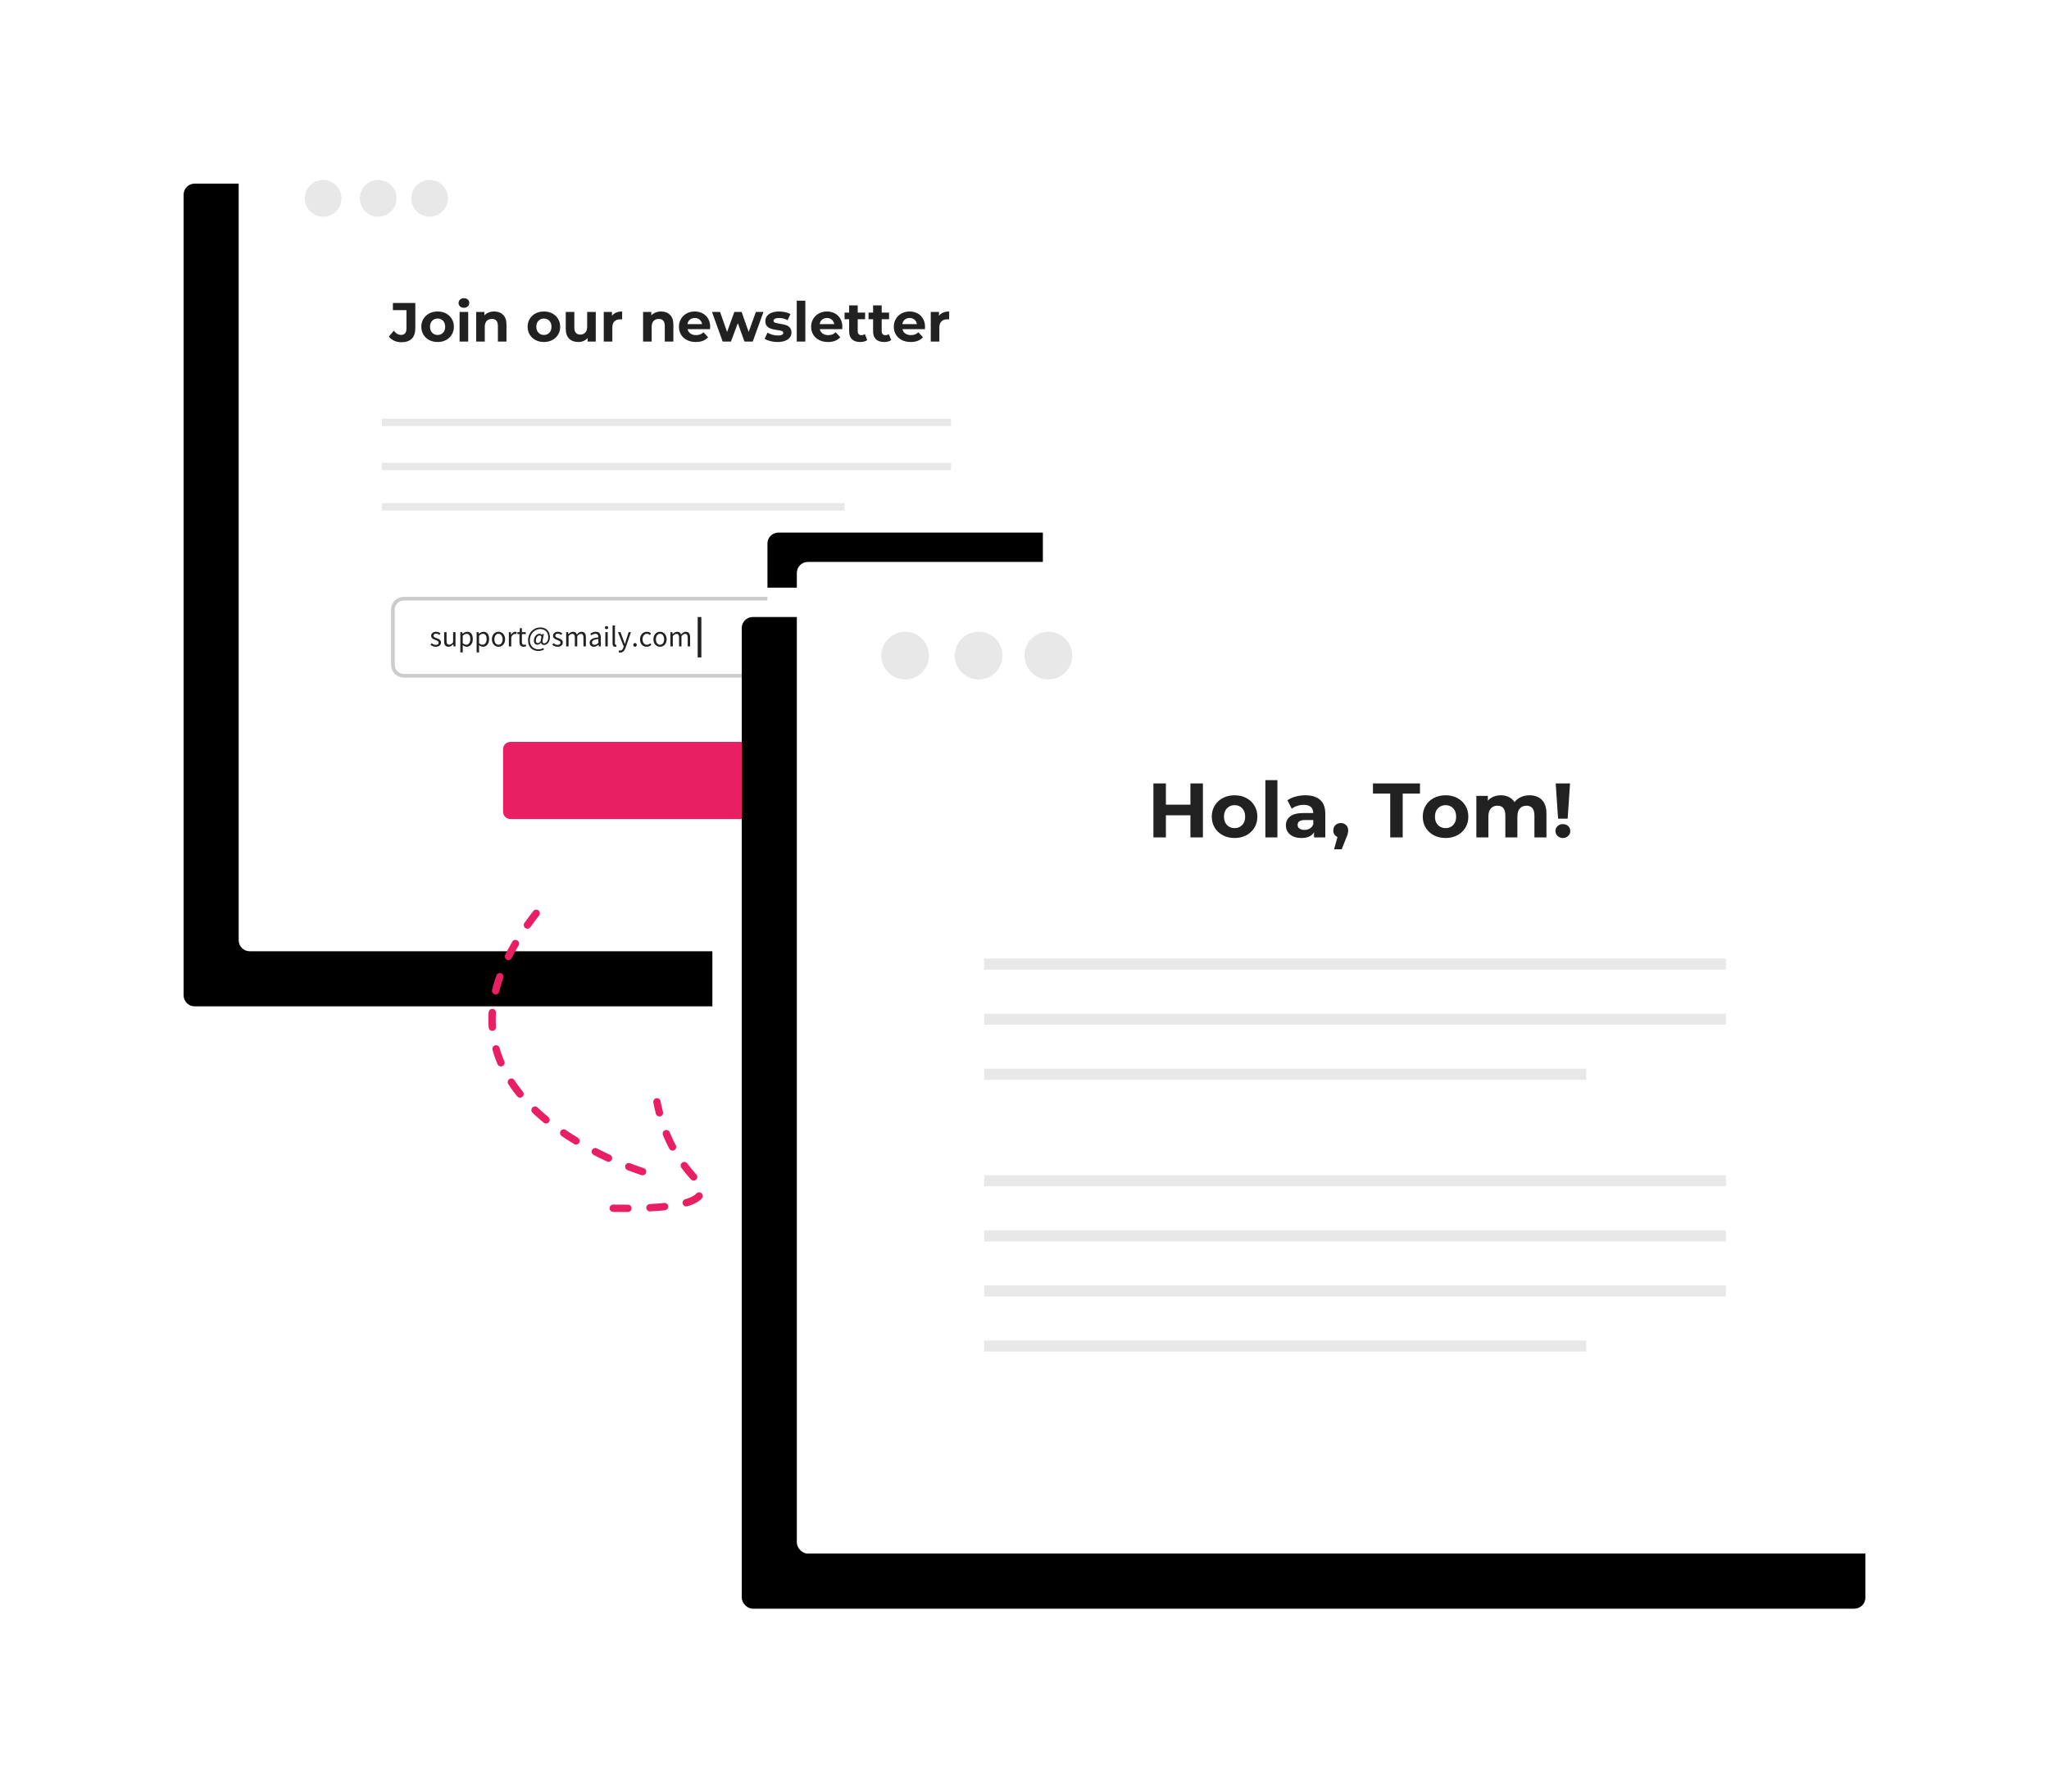 <?xml version="1.0" encoding="UTF-8"?> <svg xmlns="http://www.w3.org/2000/svg" xmlns:xlink="http://www.w3.org/1999/xlink" width="558px" height="488px" viewBox="0 0 558 488" version="1.1"><title>Group 2 Copy</title><defs><path d="M231,0 C232.657,-3.04359188e-16 234,1.343 234,3 L234,110 L147,110 C145.402,110 144.096,111.249 144.005,112.824 L144,113 L144,224 L3,224 C1.343,224 2.02906125e-16,222.657 0,221 L0,3 C-2.02906125e-16,1.343 1.343,3.04359188e-16 3,0 L231,0 Z" id="path-1"></path><filter x="-41.7%" y="-30.1%" width="170.5%" height="173.7%" id="filter-2"><feOffset dx="-15" dy="15" in="SourceAlpha" result="shadowOffsetOuter1"></feOffset><feGaussianBlur stdDeviation="25" in="shadowOffsetOuter1" result="shadowBlurOuter1"></feGaussianBlur><feColorMatrix values="0 0 0 0 0.91 0 0 0 0 0.122 0 0 0 0 0.388 0 0 0 0.05 0" type="matrix" in="shadowBlurOuter1"></feColorMatrix></filter><rect id="path-3" x="152" y="118" width="306" height="270" rx="3"></rect><filter x="-31.9%" y="-25.0%" width="153.9%" height="161.1%" id="filter-4"><feOffset dx="-15" dy="15" in="SourceAlpha" result="shadowOffsetOuter1"></feOffset><feGaussianBlur stdDeviation="25" in="shadowOffsetOuter1" result="shadowBlurOuter1"></feGaussianBlur><feColorMatrix values="0 0 0 0 0.91 0 0 0 0 0.122 0 0 0 0 0.388 0 0 0 0.05 0" type="matrix" in="shadowBlurOuter1"></feColorMatrix></filter></defs><g id="Web" stroke="none" stroke-width="1" fill="none" fill-rule="evenodd"><g id="Group-2-Copy" transform="translate(65, 35)"><g id="Group-2"><g><g id="Combined-Shape"><use fill="black" fill-opacity="1" filter="url(#filter-2)" xlink:href="#path-1"></use><use fill="#FFFFFF" fill-rule="evenodd" xlink:href="#path-1"></use></g><rect id="Rectangle-Copy-23" fill="#E8E8E8" x="39" y="79" width="155" height="2"></rect><rect id="Rectangle-Copy-26" fill="#E8E8E8" x="39" y="91" width="155" height="2"></rect><rect id="Rectangle-Copy-26" fill="#E8E8E8" x="39" y="102" width="126" height="2"></rect><path d="M144,148.999 L45.003,149 C43.345,149 42,147.676 42,146.043 L42,130.957 C42,129.324 43.345,128 45.003,128 L144,128" id="Path" stroke="#CCCCCC"></path><rect id="Rectangle" fill="#212121" x="125" y="133" width="1" height="11"></rect><path d="M53.672,141.096 C53.901,141.096 54.105,141.065 54.284,141.004 C54.463,140.943 54.612,140.859 54.732,140.752 C54.852,140.645 54.943,140.523 55.004,140.384 C55.065,140.245 55.096,140.096 55.096,139.936 C55.096,139.755 55.06,139.6 54.988,139.472 C54.916,139.344 54.824,139.236 54.712,139.148 C54.6,139.06 54.473,138.987 54.332,138.928 C54.191,138.869 54.051,138.813 53.912,138.76 C53.8,138.717 53.692,138.676 53.588,138.636 C53.484,138.596 53.392,138.551 53.312,138.5 C53.232,138.449 53.168,138.391 53.12,138.324 C53.072,138.257 53.048,138.179 53.048,138.088 C53.048,137.939 53.105,137.808 53.22,137.696 C53.335,137.584 53.515,137.528 53.76,137.528 C53.931,137.528 54.088,137.56 54.232,137.624 C54.376,137.688 54.515,137.771 54.648,137.872 L54.648,137.872 L54.96,137.456 C54.811,137.333 54.633,137.229 54.428,137.144 C54.223,137.059 53.997,137.016 53.752,137.016 C53.544,137.016 53.357,137.044 53.192,137.1 C53.027,137.156 52.887,137.233 52.772,137.332 C52.657,137.431 52.569,137.548 52.508,137.684 C52.447,137.82 52.416,137.965 52.416,138.12 C52.416,138.285 52.451,138.427 52.52,138.544 C52.589,138.661 52.679,138.764 52.788,138.852 C52.897,138.94 53.021,139.015 53.16,139.076 C53.299,139.137 53.437,139.192 53.576,139.24 C53.683,139.283 53.789,139.325 53.896,139.368 C54.003,139.411 54.097,139.46 54.18,139.516 C54.263,139.572 54.331,139.637 54.384,139.712 C54.437,139.787 54.464,139.875 54.464,139.976 C54.464,140.147 54.4,140.291 54.272,140.408 C54.144,140.525 53.952,140.584 53.696,140.584 C53.461,140.584 53.255,140.541 53.076,140.456 C52.897,140.371 52.723,140.259 52.552,140.12 L52.552,140.12 L52.224,140.56 C52.411,140.715 52.629,140.843 52.88,140.944 C53.131,141.045 53.395,141.096 53.672,141.096 Z M57.144,141.096 C57.416,141.096 57.652,141.032 57.852,140.904 C58.052,140.776 58.243,140.605 58.424,140.392 L58.424,140.392 L58.448,140.392 L58.504,141 L59.048,141 L59.048,137.112 L58.392,137.112 L58.392,139.872 C58.205,140.101 58.035,140.268 57.88,140.372 C57.725,140.476 57.547,140.528 57.344,140.528 C57.088,140.528 56.903,140.447 56.788,140.284 C56.673,140.121 56.616,139.856 56.616,139.488 L56.616,139.488 L56.616,137.112 L55.952,137.112 L55.952,139.576 C55.952,140.077 56.047,140.456 56.236,140.712 C56.425,140.968 56.728,141.096 57.144,141.096 Z M61.016,142.64 L61.016,141.328 L61,140.648 C61.181,140.787 61.361,140.896 61.54,140.976 C61.719,141.056 61.899,141.096 62.08,141.096 C62.304,141.096 62.517,141.049 62.72,140.956 C62.923,140.863 63.101,140.725 63.256,140.544 C63.411,140.363 63.533,140.143 63.624,139.884 C63.715,139.625 63.76,139.331 63.76,139 C63.76,138.696 63.727,138.423 63.66,138.18 C63.593,137.937 63.496,137.729 63.368,137.556 C63.24,137.383 63.08,137.249 62.888,137.156 C62.696,137.063 62.475,137.016 62.224,137.016 C61.995,137.016 61.775,137.069 61.564,137.176 C61.353,137.283 61.16,137.411 60.984,137.56 L60.984,137.56 L60.96,137.56 L60.904,137.112 L60.36,137.112 L60.36,142.64 L61.016,142.64 Z M61.968,140.544 C61.84,140.544 61.693,140.513 61.528,140.452 C61.363,140.391 61.192,140.285 61.016,140.136 L61.016,140.136 L61.016,138.096 C61.208,137.925 61.388,137.795 61.556,137.704 C61.724,137.613 61.891,137.568 62.056,137.568 C62.237,137.568 62.393,137.603 62.524,137.672 C62.655,137.741 62.761,137.839 62.844,137.964 C62.927,138.089 62.987,138.24 63.024,138.416 C63.061,138.592 63.08,138.787 63.08,139 C63.08,139.24 63.052,139.456 62.996,139.648 C62.94,139.84 62.863,140.001 62.764,140.132 C62.665,140.263 62.548,140.364 62.412,140.436 C62.276,140.508 62.128,140.544 61.968,140.544 Z M65.456,142.64 L65.456,141.328 L65.44,140.648 C65.621,140.787 65.801,140.896 65.98,140.976 C66.159,141.056 66.339,141.096 66.52,141.096 C66.744,141.096 66.957,141.049 67.16,140.956 C67.363,140.863 67.541,140.725 67.696,140.544 C67.851,140.363 67.973,140.143 68.064,139.884 C68.155,139.625 68.2,139.331 68.2,139 C68.2,138.696 68.167,138.423 68.1,138.18 C68.033,137.937 67.936,137.729 67.808,137.556 C67.68,137.383 67.52,137.249 67.328,137.156 C67.136,137.063 66.915,137.016 66.664,137.016 C66.435,137.016 66.215,137.069 66.004,137.176 C65.793,137.283 65.6,137.411 65.424,137.56 L65.424,137.56 L65.4,137.56 L65.344,137.112 L64.8,137.112 L64.8,142.64 L65.456,142.64 Z M66.408,140.544 C66.28,140.544 66.133,140.513 65.968,140.452 C65.803,140.391 65.632,140.285 65.456,140.136 L65.456,140.136 L65.456,138.096 C65.648,137.925 65.828,137.795 65.996,137.704 C66.164,137.613 66.331,137.568 66.496,137.568 C66.677,137.568 66.833,137.603 66.964,137.672 C67.095,137.741 67.201,137.839 67.284,137.964 C67.367,138.089 67.427,138.24 67.464,138.416 C67.501,138.592 67.52,138.787 67.52,139 C67.52,139.24 67.492,139.456 67.436,139.648 C67.38,139.84 67.303,140.001 67.204,140.132 C67.105,140.263 66.988,140.364 66.852,140.436 C66.716,140.508 66.568,140.544 66.408,140.544 Z M70.752,141.096 C70.992,141.096 71.22,141.051 71.436,140.96 C71.652,140.869 71.843,140.737 72.008,140.564 C72.173,140.391 72.305,140.177 72.404,139.924 C72.503,139.671 72.552,139.384 72.552,139.064 C72.552,138.739 72.503,138.449 72.404,138.196 C72.305,137.943 72.173,137.728 72.008,137.552 C71.843,137.376 71.652,137.243 71.436,137.152 C71.22,137.061 70.992,137.016 70.752,137.016 C70.512,137.016 70.284,137.061 70.068,137.152 C69.852,137.243 69.661,137.376 69.496,137.552 C69.331,137.728 69.199,137.943 69.1,138.196 C69.001,138.449 68.952,138.739 68.952,139.064 C68.952,139.384 69.001,139.671 69.1,139.924 C69.199,140.177 69.331,140.391 69.496,140.564 C69.661,140.737 69.852,140.869 70.068,140.96 C70.284,141.051 70.512,141.096 70.752,141.096 Z M70.752,140.552 C70.587,140.552 70.435,140.516 70.296,140.444 C70.157,140.372 70.039,140.271 69.94,140.14 C69.841,140.009 69.765,139.853 69.712,139.672 C69.659,139.491 69.632,139.288 69.632,139.064 C69.632,138.84 69.659,138.636 69.712,138.452 C69.765,138.268 69.841,138.109 69.94,137.976 C70.039,137.843 70.157,137.74 70.296,137.668 C70.435,137.596 70.587,137.56 70.752,137.56 C70.917,137.56 71.069,137.596 71.208,137.668 C71.347,137.74 71.465,137.843 71.564,137.976 C71.663,138.109 71.739,138.268 71.792,138.452 C71.845,138.636 71.872,138.84 71.872,139.064 C71.872,139.288 71.845,139.491 71.792,139.672 C71.739,139.853 71.663,140.009 71.564,140.14 C71.465,140.271 71.347,140.372 71.208,140.444 C71.069,140.516 70.917,140.552 70.752,140.552 Z M74.232,141 L74.232,138.504 C74.365,138.173 74.521,137.941 74.7,137.808 C74.879,137.675 75.051,137.608 75.216,137.608 C75.296,137.608 75.363,137.613 75.416,137.624 C75.469,137.635 75.528,137.651 75.592,137.672 L75.592,137.672 L75.72,137.096 C75.597,137.043 75.459,137.016 75.304,137.016 C75.08,137.016 74.873,137.088 74.684,137.232 C74.495,137.376 74.333,137.571 74.2,137.816 L74.2,137.816 L74.176,137.816 L74.12,137.112 L73.576,137.112 L73.576,141 L74.232,141 Z M77.576,141.096 C77.699,141.096 77.823,141.081 77.948,141.052 C78.073,141.023 78.189,140.989 78.296,140.952 L78.296,140.952 L78.168,140.456 C78.104,140.483 78.032,140.507 77.952,140.528 C77.872,140.549 77.797,140.56 77.728,140.56 C77.504,140.56 77.348,140.495 77.26,140.364 C77.172,140.233 77.128,140.048 77.128,139.808 L77.128,139.808 L77.128,137.648 L78.176,137.648 L78.176,137.112 L77.128,137.112 L77.128,136.024 L76.576,136.024 L76.496,137.112 L75.888,137.152 L75.888,137.648 L76.464,137.648 L76.464,139.8 C76.464,139.992 76.483,140.168 76.52,140.328 C76.557,140.488 76.62,140.624 76.708,140.736 C76.796,140.848 76.911,140.936 77.052,141 C77.193,141.064 77.368,141.096 77.576,141.096 Z M81.624,142.24 C82.184,142.24 82.691,142.104 83.144,141.832 L83.144,141.832 L82.968,141.44 C82.787,141.547 82.587,141.633 82.368,141.7 C82.149,141.767 81.917,141.8 81.672,141.8 C81.331,141.8 81.015,141.745 80.724,141.636 C80.433,141.527 80.181,141.368 79.968,141.16 C79.755,140.952 79.588,140.696 79.468,140.392 C79.348,140.088 79.288,139.741 79.288,139.352 C79.288,138.883 79.367,138.459 79.524,138.08 C79.681,137.701 79.891,137.379 80.152,137.112 C80.413,136.845 80.712,136.639 81.048,136.492 C81.384,136.345 81.731,136.272 82.088,136.272 C82.451,136.272 82.771,136.328 83.048,136.44 C83.325,136.552 83.557,136.707 83.744,136.904 C83.931,137.101 84.071,137.337 84.164,137.612 C84.257,137.887 84.304,138.184 84.304,138.504 C84.304,138.765 84.272,138.999 84.208,139.204 C84.144,139.409 84.06,139.583 83.956,139.724 C83.852,139.865 83.737,139.973 83.612,140.048 C83.487,140.123 83.36,140.16 83.232,140.16 C82.784,140.16 82.64,139.848 82.8,139.224 L82.8,139.224 L83.112,137.624 L82.672,137.624 L82.584,137.944 L82.568,137.944 C82.493,137.811 82.403,137.713 82.296,137.652 C82.189,137.591 82.067,137.56 81.928,137.56 C81.693,137.56 81.481,137.616 81.292,137.728 C81.103,137.84 80.941,137.985 80.808,138.164 C80.675,138.343 80.572,138.543 80.5,138.764 C80.428,138.985 80.392,139.203 80.392,139.416 C80.392,139.784 80.484,140.064 80.668,140.256 C80.852,140.448 81.08,140.544 81.352,140.544 C81.528,140.544 81.701,140.492 81.872,140.388 C82.043,140.284 82.195,140.155 82.328,140 L82.328,140 L82.344,140 C82.371,140.203 82.46,140.355 82.612,140.456 C82.764,140.557 82.949,140.608 83.168,140.608 C83.349,140.608 83.535,140.563 83.724,140.472 C83.913,140.381 84.085,140.247 84.24,140.068 C84.395,139.889 84.521,139.668 84.62,139.404 C84.719,139.14 84.768,138.832 84.768,138.48 C84.768,138.085 84.707,137.725 84.584,137.4 C84.461,137.075 84.287,136.796 84.06,136.564 C83.833,136.332 83.559,136.152 83.236,136.024 C82.913,135.896 82.549,135.832 82.144,135.832 C81.696,135.832 81.271,135.916 80.868,136.084 C80.465,136.252 80.111,136.491 79.804,136.8 C79.497,137.109 79.255,137.483 79.076,137.92 C78.897,138.357 78.808,138.843 78.808,139.376 C78.808,139.84 78.881,140.251 79.028,140.608 C79.175,140.965 79.375,141.265 79.628,141.508 C79.881,141.751 80.179,141.933 80.52,142.056 C80.861,142.179 81.229,142.24 81.624,142.24 Z M81.48,140.096 C81.32,140.096 81.187,140.04 81.08,139.928 C80.973,139.816 80.92,139.632 80.92,139.376 C80.92,139.227 80.943,139.072 80.988,138.912 C81.033,138.752 81.1,138.605 81.188,138.472 C81.276,138.339 81.383,138.229 81.508,138.144 C81.633,138.059 81.776,138.016 81.936,138.016 C82.043,138.016 82.136,138.041 82.216,138.092 C82.296,138.143 82.373,138.229 82.448,138.352 L82.448,138.352 L82.216,139.624 C82.077,139.789 81.948,139.909 81.828,139.984 C81.708,140.059 81.592,140.096 81.48,140.096 Z M86.848,141.096 C87.077,141.096 87.281,141.065 87.46,141.004 C87.639,140.943 87.788,140.859 87.908,140.752 C88.028,140.645 88.119,140.523 88.18,140.384 C88.241,140.245 88.272,140.096 88.272,139.936 C88.272,139.755 88.236,139.6 88.164,139.472 C88.092,139.344 88,139.236 87.888,139.148 C87.776,139.06 87.649,138.987 87.508,138.928 C87.367,138.869 87.227,138.813 87.088,138.76 C86.976,138.717 86.868,138.676 86.764,138.636 C86.66,138.596 86.568,138.551 86.488,138.5 C86.408,138.449 86.344,138.391 86.296,138.324 C86.248,138.257 86.224,138.179 86.224,138.088 C86.224,137.939 86.281,137.808 86.396,137.696 C86.511,137.584 86.691,137.528 86.936,137.528 C87.107,137.528 87.264,137.56 87.408,137.624 C87.552,137.688 87.691,137.771 87.824,137.872 L87.824,137.872 L88.136,137.456 C87.987,137.333 87.809,137.229 87.604,137.144 C87.399,137.059 87.173,137.016 86.928,137.016 C86.72,137.016 86.533,137.044 86.368,137.1 C86.203,137.156 86.063,137.233 85.948,137.332 C85.833,137.431 85.745,137.548 85.684,137.684 C85.623,137.82 85.592,137.965 85.592,138.12 C85.592,138.285 85.627,138.427 85.696,138.544 C85.765,138.661 85.855,138.764 85.964,138.852 C86.073,138.94 86.197,139.015 86.336,139.076 C86.475,139.137 86.613,139.192 86.752,139.24 C86.859,139.283 86.965,139.325 87.072,139.368 C87.179,139.411 87.273,139.46 87.356,139.516 C87.439,139.572 87.507,139.637 87.56,139.712 C87.613,139.787 87.64,139.875 87.64,139.976 C87.64,140.147 87.576,140.291 87.448,140.408 C87.32,140.525 87.128,140.584 86.872,140.584 C86.637,140.584 86.431,140.541 86.252,140.456 C86.073,140.371 85.899,140.259 85.728,140.12 L85.728,140.12 L85.4,140.56 C85.587,140.715 85.805,140.843 86.056,140.944 C86.307,141.045 86.571,141.096 86.848,141.096 Z M89.84,141 L89.84,138.184 C90.197,137.784 90.523,137.584 90.816,137.584 C91.067,137.584 91.251,137.665 91.368,137.828 C91.485,137.991 91.544,138.256 91.544,138.624 L91.544,138.624 L91.544,141 L92.2,141 L92.2,138.184 C92.557,137.784 92.883,137.584 93.176,137.584 C93.421,137.584 93.603,137.665 93.72,137.828 C93.837,137.991 93.896,138.256 93.896,138.624 L93.896,138.624 L93.896,141 L94.552,141 L94.552,138.536 C94.552,138.035 94.455,137.656 94.26,137.4 C94.065,137.144 93.768,137.016 93.368,137.016 C93.128,137.016 92.905,137.084 92.7,137.22 C92.495,137.356 92.291,137.536 92.088,137.76 C92.008,137.525 91.884,137.343 91.716,137.212 C91.548,137.081 91.315,137.016 91.016,137.016 C90.781,137.016 90.564,137.079 90.364,137.204 C90.164,137.329 89.979,137.485 89.808,137.672 L89.808,137.672 L89.784,137.672 L89.728,137.112 L89.184,137.112 L89.184,141 L89.84,141 Z M96.712,141.096 C96.957,141.096 97.187,141.041 97.4,140.932 C97.613,140.823 97.813,140.691 98,140.536 L98,140.536 L98.024,140.536 L98.08,141 L98.624,141 L98.624,138.616 C98.624,138.131 98.517,137.743 98.304,137.452 C98.091,137.161 97.747,137.016 97.272,137.016 C96.957,137.016 96.669,137.071 96.408,137.18 C96.147,137.289 95.925,137.403 95.744,137.52 L95.744,137.52 L96,137.976 C96.155,137.869 96.331,137.773 96.528,137.688 C96.725,137.603 96.936,137.56 97.16,137.56 C97.32,137.56 97.452,137.588 97.556,137.644 C97.66,137.7 97.741,137.773 97.8,137.864 C97.859,137.955 97.9,138.059 97.924,138.176 C97.948,138.293 97.96,138.413 97.96,138.536 C97.128,138.627 96.523,138.785 96.144,139.012 C95.765,139.239 95.576,139.565 95.576,139.992 C95.576,140.344 95.684,140.616 95.9,140.808 C96.116,141 96.387,141.096 96.712,141.096 Z M96.904,140.568 C96.712,140.568 96.549,140.52 96.416,140.424 C96.283,140.328 96.216,140.168 96.216,139.944 C96.216,139.821 96.247,139.708 96.308,139.604 C96.369,139.5 96.468,139.408 96.604,139.328 C96.74,139.248 96.919,139.179 97.14,139.12 C97.361,139.061 97.635,139.011 97.96,138.968 L97.96,138.968 L97.96,140.048 C97.773,140.219 97.597,140.348 97.432,140.436 C97.267,140.524 97.091,140.568 96.904,140.568 Z M100.184,136.312 C100.312,136.312 100.42,136.272 100.508,136.192 C100.596,136.112 100.64,136.011 100.64,135.888 C100.64,135.76 100.596,135.657 100.508,135.58 C100.42,135.503 100.312,135.464 100.184,135.464 C100.056,135.464 99.948,135.503 99.86,135.58 C99.772,135.657 99.728,135.76 99.728,135.888 C99.728,136.011 99.772,136.112 99.86,136.192 C99.948,136.272 100.056,136.312 100.184,136.312 Z M100.504,141 L100.504,137.112 L99.848,137.112 L99.848,141 L100.504,141 Z M102.512,141.096 C102.603,141.096 102.677,141.091 102.736,141.08 C102.795,141.069 102.845,141.053 102.888,141.032 L102.888,141.032 L102.8,140.536 C102.763,140.547 102.735,140.552 102.716,140.552 L102.716,140.552 L102.656,140.552 C102.608,140.552 102.565,140.531 102.528,140.488 C102.491,140.445 102.472,140.371 102.472,140.264 L102.472,140.264 L102.472,135.304 L101.816,135.304 L101.816,140.216 C101.816,140.504 101.869,140.723 101.976,140.872 C102.083,141.021 102.261,141.096 102.512,141.096 Z M103.92,142.672 C104.117,142.672 104.291,142.637 104.44,142.568 C104.589,142.499 104.723,142.404 104.84,142.284 C104.957,142.164 105.059,142.021 105.144,141.856 C105.229,141.691 105.307,141.512 105.376,141.32 L105.376,141.32 L106.84,137.112 L106.2,137.112 L105.504,139.264 C105.451,139.435 105.397,139.616 105.344,139.808 C105.291,140 105.235,140.184 105.176,140.36 L105.176,140.36 L105.144,140.36 C105.085,140.179 105.023,139.993 104.956,139.804 C104.889,139.615 104.827,139.435 104.768,139.264 L104.768,139.264 L103.976,137.112 L103.296,137.112 L104.856,141.008 L104.768,141.296 C104.688,141.536 104.577,141.735 104.436,141.892 C104.295,142.049 104.112,142.128 103.888,142.128 C103.84,142.128 103.789,142.121 103.736,142.108 L103.736,142.108 L103.592,142.072 L103.464,142.592 C103.528,142.619 103.597,142.639 103.672,142.652 C103.747,142.665 103.829,142.672 103.92,142.672 Z M107.936,141.096 C108.064,141.096 108.175,141.049 108.268,140.956 C108.361,140.863 108.408,140.744 108.408,140.6 C108.408,140.445 108.361,140.321 108.268,140.228 C108.175,140.135 108.064,140.088 107.936,140.088 C107.803,140.088 107.689,140.135 107.596,140.228 C107.503,140.321 107.456,140.445 107.456,140.6 C107.456,140.744 107.503,140.863 107.596,140.956 C107.689,141.049 107.803,141.096 107.936,141.096 Z M111.12,141.096 C111.355,141.096 111.579,141.052 111.792,140.964 C112.005,140.876 112.2,140.755 112.376,140.6 L112.376,140.6 L112.088,140.16 C111.965,140.267 111.828,140.359 111.676,140.436 C111.524,140.513 111.357,140.552 111.176,140.552 C111,140.552 110.837,140.516 110.688,140.444 C110.539,140.372 110.412,140.271 110.308,140.14 C110.204,140.009 110.123,139.853 110.064,139.672 C110.005,139.491 109.976,139.288 109.976,139.064 C109.976,138.84 110.007,138.636 110.068,138.452 C110.129,138.268 110.213,138.109 110.32,137.976 C110.427,137.843 110.555,137.74 110.704,137.668 C110.853,137.596 111.016,137.56 111.192,137.56 C111.347,137.56 111.487,137.592 111.612,137.656 C111.737,137.72 111.856,137.803 111.968,137.904 L111.968,137.904 L112.304,137.472 C112.165,137.349 112.005,137.243 111.824,137.152 C111.643,137.061 111.424,137.016 111.168,137.016 C110.917,137.016 110.679,137.061 110.452,137.152 C110.225,137.243 110.027,137.376 109.856,137.552 C109.685,137.728 109.549,137.943 109.448,138.196 C109.347,138.449 109.296,138.739 109.296,139.064 C109.296,139.384 109.343,139.671 109.436,139.924 C109.529,140.177 109.657,140.391 109.82,140.564 C109.983,140.737 110.176,140.869 110.4,140.96 C110.624,141.051 110.864,141.096 111.12,141.096 Z M114.744,141.096 C114.984,141.096 115.212,141.051 115.428,140.96 C115.644,140.869 115.835,140.737 116,140.564 C116.165,140.391 116.297,140.177 116.396,139.924 C116.495,139.671 116.544,139.384 116.544,139.064 C116.544,138.739 116.495,138.449 116.396,138.196 C116.297,137.943 116.165,137.728 116,137.552 C115.835,137.376 115.644,137.243 115.428,137.152 C115.212,137.061 114.984,137.016 114.744,137.016 C114.504,137.016 114.276,137.061 114.06,137.152 C113.844,137.243 113.653,137.376 113.488,137.552 C113.323,137.728 113.191,137.943 113.092,138.196 C112.993,138.449 112.944,138.739 112.944,139.064 C112.944,139.384 112.993,139.671 113.092,139.924 C113.191,140.177 113.323,140.391 113.488,140.564 C113.653,140.737 113.844,140.869 114.06,140.96 C114.276,141.051 114.504,141.096 114.744,141.096 Z M114.744,140.552 C114.579,140.552 114.427,140.516 114.288,140.444 C114.149,140.372 114.031,140.271 113.932,140.14 C113.833,140.009 113.757,139.853 113.704,139.672 C113.651,139.491 113.624,139.288 113.624,139.064 C113.624,138.84 113.651,138.636 113.704,138.452 C113.757,138.268 113.833,138.109 113.932,137.976 C114.031,137.843 114.149,137.74 114.288,137.668 C114.427,137.596 114.579,137.56 114.744,137.56 C114.909,137.56 115.061,137.596 115.2,137.668 C115.339,137.74 115.457,137.843 115.556,137.976 C115.655,138.109 115.731,138.268 115.784,138.452 C115.837,138.636 115.864,138.84 115.864,139.064 C115.864,139.288 115.837,139.491 115.784,139.672 C115.731,139.853 115.655,140.009 115.556,140.14 C115.457,140.271 115.339,140.372 115.2,140.444 C115.061,140.516 114.909,140.552 114.744,140.552 Z M118.224,141 L118.224,138.184 C118.581,137.784 118.907,137.584 119.2,137.584 C119.451,137.584 119.635,137.665 119.752,137.828 C119.869,137.991 119.928,138.256 119.928,138.624 L119.928,138.624 L119.928,141 L120.584,141 L120.584,138.184 C120.941,137.784 121.267,137.584 121.56,137.584 C121.805,137.584 121.987,137.665 122.104,137.828 C122.221,137.991 122.28,138.256 122.28,138.624 L122.28,138.624 L122.28,141 L122.936,141 L122.936,138.536 C122.936,138.035 122.839,137.656 122.644,137.4 C122.449,137.144 122.152,137.016 121.752,137.016 C121.512,137.016 121.289,137.084 121.084,137.22 C120.879,137.356 120.675,137.536 120.472,137.76 C120.392,137.525 120.268,137.343 120.1,137.212 C119.932,137.081 119.699,137.016 119.4,137.016 C119.165,137.016 118.948,137.079 118.748,137.204 C118.548,137.329 118.363,137.485 118.192,137.672 L118.192,137.672 L118.168,137.672 L118.112,137.112 L117.568,137.112 L117.568,141 L118.224,141 Z" id="support@smaily.com" fill="#212121" fill-rule="nonzero"></path><path d="M144,167 L144,188 L74,188 C72.895,188 72,187.105 72,186 L72,169.001 C72,167.896 72.895,167.001 74,167.001 L144,167 Z" id="Combined-Shape" fill="#E81F63"></path><path d="M44.322,58.18 C45.562,58.18 46.502,57.858 47.142,57.212 C47.782,56.568 48.102,55.6 48.102,54.31 L48.102,54.31 L48.102,47.5 L41.998,47.5 L41.998,49.45 L45.688,49.45 L45.688,54.445 C45.688,55.605 45.193,56.185 44.203,56.185 C43.472,56.185 42.822,55.8 42.252,55.03 L42.252,55.03 L40.903,56.65 C41.282,57.14 41.77,57.517 42.365,57.782 C42.96,58.047 43.612,58.18 44.322,58.18 Z M54.178,58.12 C55.028,58.12 55.788,57.943 56.458,57.587 C57.127,57.233 57.653,56.74 58.032,56.11 C58.413,55.48 58.602,54.765 58.602,53.965 C58.602,53.165 58.413,52.45 58.032,51.82 C57.653,51.19 57.127,50.697 56.458,50.343 C55.788,49.987 55.028,49.81 54.178,49.81 C53.328,49.81 52.565,49.987 51.89,50.343 C51.215,50.697 50.688,51.19 50.307,51.82 C49.928,52.45 49.737,53.165 49.737,53.965 C49.737,54.765 49.928,55.48 50.307,56.11 C50.688,56.74 51.215,57.233 51.89,57.587 C52.565,57.943 53.328,58.12 54.178,58.12 Z M54.178,56.2 C53.578,56.2 53.083,55.998 52.693,55.593 C52.303,55.188 52.108,54.645 52.108,53.965 C52.108,53.285 52.303,52.742 52.693,52.337 C53.083,51.932 53.578,51.73 54.178,51.73 C54.778,51.73 55.27,51.932 55.655,52.337 C56.04,52.742 56.233,53.285 56.233,53.965 C56.233,54.645 56.04,55.188 55.655,55.593 C55.27,55.998 54.778,56.2 54.178,56.2 Z M61.333,48.805 C61.763,48.805 62.112,48.678 62.383,48.422 C62.653,48.167 62.788,47.845 62.788,47.455 C62.788,47.095 62.653,46.795 62.383,46.555 C62.112,46.315 61.763,46.195 61.333,46.195 C60.903,46.195 60.553,46.32 60.282,46.57 C60.013,46.82 59.877,47.13 59.877,47.5 C59.877,47.87 60.013,48.18 60.282,48.43 C60.553,48.68 60.903,48.805 61.333,48.805 Z M62.502,58 L62.502,49.93 L60.163,49.93 L60.163,58 L62.502,58 Z M67.017,58 L67.017,54.01 C67.017,53.29 67.192,52.748 67.543,52.383 C67.892,52.017 68.362,51.835 68.953,51.835 C69.483,51.835 69.888,51.992 70.168,52.307 C70.448,52.623 70.588,53.1 70.588,53.74 L70.588,53.74 L70.588,58 L72.927,58 L72.927,53.38 C72.927,52.2 72.62,51.31 72.005,50.71 C71.39,50.11 70.582,49.81 69.582,49.81 C69.032,49.81 68.528,49.903 68.067,50.087 C67.608,50.273 67.222,50.535 66.912,50.875 L66.912,50.875 L66.912,49.93 L64.677,49.93 L64.677,58 L67.017,58 Z M83.127,58.12 C83.978,58.12 84.737,57.943 85.407,57.587 C86.078,57.233 86.603,56.74 86.983,56.11 C87.362,55.48 87.552,54.765 87.552,53.965 C87.552,53.165 87.362,52.45 86.983,51.82 C86.603,51.19 86.078,50.697 85.407,50.343 C84.737,49.987 83.978,49.81 83.127,49.81 C82.278,49.81 81.515,49.987 80.84,50.343 C80.165,50.697 79.638,51.19 79.257,51.82 C78.877,52.45 78.688,53.165 78.688,53.965 C78.688,54.765 78.877,55.48 79.257,56.11 C79.638,56.74 80.165,57.233 80.84,57.587 C81.515,57.943 82.278,58.12 83.127,58.12 Z M83.127,56.2 C82.528,56.2 82.032,55.998 81.642,55.593 C81.252,55.188 81.058,54.645 81.058,53.965 C81.058,53.285 81.252,52.742 81.642,52.337 C82.032,51.932 82.528,51.73 83.127,51.73 C83.728,51.73 84.22,51.932 84.605,52.337 C84.99,52.742 85.183,53.285 85.183,53.965 C85.183,54.645 84.99,55.188 84.605,55.593 C84.22,55.998 83.728,56.2 83.127,56.2 Z M92.517,58.12 C93.017,58.12 93.483,58.028 93.912,57.843 C94.343,57.657 94.713,57.39 95.022,57.04 L95.022,57.04 L95.022,58 L97.243,58 L97.243,49.93 L94.903,49.93 L94.903,53.92 C94.903,54.64 94.733,55.182 94.392,55.547 C94.052,55.913 93.603,56.095 93.043,56.095 C91.953,56.095 91.407,55.445 91.407,54.145 L91.407,54.145 L91.407,49.93 L89.067,49.93 L89.067,54.49 C89.067,55.69 89.377,56.595 89.998,57.205 C90.618,57.815 91.457,58.12 92.517,58.12 Z M101.757,58 L101.757,54.19 C101.757,53.44 101.948,52.877 102.328,52.502 C102.707,52.127 103.233,51.94 103.903,51.94 C103.993,51.94 104.168,51.95 104.427,51.97 L104.427,51.97 L104.427,49.81 C103.808,49.81 103.26,49.91 102.785,50.11 C102.31,50.31 101.933,50.605 101.653,50.995 L101.653,50.995 L101.653,49.93 L99.418,49.93 L99.418,58 L101.757,58 Z M112.468,58 L112.468,54.01 C112.468,53.29 112.642,52.748 112.993,52.383 C113.343,52.017 113.812,51.835 114.403,51.835 C114.933,51.835 115.338,51.992 115.618,52.307 C115.897,52.623 116.037,53.1 116.037,53.74 L116.037,53.74 L116.037,58 L118.377,58 L118.377,53.38 C118.377,52.2 118.07,51.31 117.455,50.71 C116.84,50.11 116.032,49.81 115.032,49.81 C114.483,49.81 113.978,49.903 113.517,50.087 C113.058,50.273 112.672,50.535 112.362,50.875 L112.362,50.875 L112.362,49.93 L110.127,49.93 L110.127,58 L112.468,58 Z M124.498,58.12 C125.957,58.12 127.067,57.685 127.828,56.815 L127.828,56.815 L126.582,55.465 C126.302,55.735 126,55.932 125.675,56.057 C125.35,56.182 124.978,56.245 124.558,56.245 C123.948,56.245 123.438,56.1 123.028,55.81 C122.618,55.52 122.358,55.125 122.248,54.625 L122.248,54.625 L128.352,54.625 C128.382,54.235 128.398,54.025 128.398,53.995 C128.398,53.155 128.215,52.417 127.85,51.782 C127.485,51.148 126.983,50.66 126.343,50.32 C125.703,49.98 124.987,49.81 124.198,49.81 C123.388,49.81 122.655,49.987 122,50.343 C121.345,50.697 120.83,51.193 120.455,51.828 C120.08,52.462 119.892,53.175 119.892,53.965 C119.892,54.765 120.082,55.48 120.463,56.11 C120.843,56.74 121.382,57.233 122.082,57.587 C122.782,57.943 123.588,58.12 124.498,58.12 Z M126.192,53.26 L122.218,53.26 C122.297,52.74 122.517,52.33 122.877,52.03 C123.237,51.73 123.683,51.58 124.213,51.58 C124.733,51.58 125.172,51.733 125.532,52.038 C125.892,52.343 126.112,52.75 126.192,53.26 L126.192,53.26 Z M134.053,58 L135.928,52.99 L137.743,58 L139.993,58 L142.917,49.93 L140.847,49.93 L138.882,55.39 L136.963,49.93 L134.982,49.93 L133.002,55.39 L131.097,49.93 L128.893,49.93 L131.803,58 L134.053,58 Z M146.727,58.12 C147.518,58.12 148.2,58.013 148.775,57.797 C149.35,57.583 149.787,57.28 150.088,56.89 C150.387,56.5 150.537,56.055 150.537,55.555 C150.537,54.965 150.382,54.505 150.072,54.175 C149.762,53.845 149.398,53.617 148.977,53.492 C148.558,53.367 148.018,53.25 147.357,53.14 C146.768,53.05 146.338,52.955 146.067,52.855 C145.798,52.755 145.662,52.58 145.662,52.33 C145.662,52.11 145.787,51.93 146.037,51.79 C146.287,51.65 146.662,51.58 147.162,51.58 C148.002,51.58 148.778,51.78 149.488,52.18 L149.488,52.18 L150.268,50.515 C149.898,50.295 149.43,50.123 148.865,49.998 C148.3,49.873 147.732,49.81 147.162,49.81 C146.393,49.81 145.725,49.92 145.16,50.14 C144.595,50.36 144.165,50.667 143.87,51.062 C143.575,51.458 143.428,51.91 143.428,52.42 C143.428,53.03 143.585,53.5 143.9,53.83 C144.215,54.16 144.588,54.39 145.018,54.52 C145.447,54.65 145.993,54.765 146.653,54.865 C147.213,54.935 147.627,55.02 147.898,55.12 C148.167,55.22 148.303,55.385 148.303,55.615 C148.303,56.105 147.808,56.35 146.817,56.35 C146.327,56.35 145.827,56.278 145.317,56.133 C144.808,55.987 144.373,55.8 144.012,55.57 L144.012,55.57 L143.232,57.25 C143.613,57.5 144.123,57.708 144.762,57.873 C145.403,58.038 146.058,58.12 146.727,58.12 Z M154.317,58 L154.317,46.87 L151.977,46.87 L151.977,58 L154.317,58 Z M160.498,58.12 C161.958,58.12 163.067,57.685 163.827,56.815 L163.827,56.815 L162.583,55.465 C162.303,55.735 162,55.932 161.675,56.057 C161.35,56.182 160.977,56.245 160.558,56.245 C159.947,56.245 159.438,56.1 159.028,55.81 C158.618,55.52 158.357,55.125 158.248,54.625 L158.248,54.625 L164.352,54.625 C164.382,54.235 164.398,54.025 164.398,53.995 C164.398,53.155 164.215,52.417 163.85,51.782 C163.485,51.148 162.982,50.66 162.343,50.32 C161.702,49.98 160.988,49.81 160.197,49.81 C159.387,49.81 158.655,49.987 158,50.343 C157.345,50.697 156.83,51.193 156.455,51.828 C156.08,52.462 155.893,53.175 155.893,53.965 C155.893,54.765 156.083,55.48 156.463,56.11 C156.843,56.74 157.382,57.233 158.083,57.587 C158.782,57.943 159.588,58.12 160.498,58.12 Z M162.192,53.26 L158.218,53.26 C158.298,52.74 158.518,52.33 158.877,52.03 C159.238,51.73 159.683,51.58 160.213,51.58 C160.732,51.58 161.173,51.733 161.532,52.038 C161.893,52.343 162.113,52.75 162.192,53.26 L162.192,53.26 Z M169.257,58.12 C169.627,58.12 169.98,58.078 170.315,57.992 C170.65,57.907 170.933,57.78 171.162,57.61 L171.162,57.61 L170.532,55.96 C170.273,56.16 169.958,56.26 169.588,56.26 C169.268,56.26 169.02,56.167 168.845,55.983 C168.67,55.797 168.583,55.535 168.583,55.195 L168.583,55.195 L168.583,51.91 L170.593,51.91 L170.593,50.11 L168.583,50.11 L168.583,48.145 L166.243,48.145 L166.243,50.11 L164.998,50.11 L164.998,51.91 L166.243,51.91 L166.243,55.225 C166.243,56.175 166.505,56.895 167.03,57.385 C167.555,57.875 168.298,58.12 169.257,58.12 Z M175.782,58.12 C176.153,58.12 176.505,58.078 176.84,57.992 C177.175,57.907 177.458,57.78 177.688,57.61 L177.688,57.61 L177.058,55.96 C176.798,56.16 176.482,56.26 176.113,56.26 C175.792,56.26 175.545,56.167 175.37,55.983 C175.195,55.797 175.107,55.535 175.107,55.195 L175.107,55.195 L175.107,51.91 L177.118,51.91 L177.118,50.11 L175.107,50.11 L175.107,48.145 L172.768,48.145 L172.768,50.11 L171.523,50.11 L171.523,51.91 L172.768,51.91 L172.768,55.225 C172.768,56.175 173.03,56.895 173.555,57.385 C174.08,57.875 174.822,58.12 175.782,58.12 Z M183.012,58.12 C184.472,58.12 185.583,57.685 186.343,56.815 L186.343,56.815 L185.097,55.465 C184.817,55.735 184.515,55.932 184.19,56.057 C183.865,56.182 183.493,56.245 183.072,56.245 C182.463,56.245 181.952,56.1 181.542,55.81 C181.132,55.52 180.873,55.125 180.762,54.625 L180.762,54.625 L186.868,54.625 C186.898,54.235 186.912,54.025 186.912,53.995 C186.912,53.155 186.73,52.417 186.365,51.782 C186,51.148 185.498,50.66 184.857,50.32 C184.218,49.98 183.502,49.81 182.713,49.81 C181.903,49.81 181.17,49.987 180.515,50.343 C179.86,50.697 179.345,51.193 178.97,51.828 C178.595,52.462 178.407,53.175 178.407,53.965 C178.407,54.765 178.597,55.48 178.977,56.11 C179.357,56.74 179.898,57.233 180.597,57.587 C181.298,57.943 182.102,58.12 183.012,58.12 Z M184.708,53.26 L180.732,53.26 C180.812,52.74 181.032,52.33 181.393,52.03 C181.752,51.73 182.197,51.58 182.727,51.58 C183.248,51.58 183.688,51.733 184.048,52.038 C184.407,52.343 184.627,52.75 184.708,53.26 L184.708,53.26 Z M190.812,58 L190.812,54.19 C190.812,53.44 191.002,52.877 191.382,52.502 C191.762,52.127 192.287,51.94 192.958,51.94 C193.048,51.94 193.222,51.95 193.482,51.97 L193.482,51.97 L193.482,49.81 C192.863,49.81 192.315,49.91 191.84,50.11 C191.365,50.31 190.988,50.605 190.708,50.995 L190.708,50.995 L190.708,49.93 L188.472,49.93 L188.472,58 L190.812,58 Z" id="Joinournewsletter" fill="#212121" fill-rule="nonzero"></path><circle id="Oval" fill="#E8E8E8" cx="23" cy="19" r="5"></circle><circle id="Oval-Copy" fill="#E8E8E8" cx="38" cy="19" r="5"></circle><circle id="Oval-Copy-2" fill="#E8E8E8" cx="52" cy="19" r="5"></circle><g id="Rectangle-Copy-27"><use fill="black" fill-opacity="1" filter="url(#filter-4)" xlink:href="#path-3"></use><use fill="#FFFFFF" fill-rule="evenodd" xlink:href="#path-3"></use></g><rect id="Rectangle-Copy-28" fill="#E8E8E8" x="203" y="226" width="202" height="3"></rect><rect id="Rectangle-Copy-29" fill="#E8E8E8" x="203" y="241" width="202" height="3"></rect><rect id="Rectangle-Copy-29" fill="#E8E8E8" x="203" y="256" width="164" height="3"></rect><rect id="Rectangle-Copy-30" fill="#E8E8E8" x="203" y="285" width="202" height="3"></rect><rect id="Rectangle-Copy-28" fill="#E8E8E8" x="203" y="300" width="202" height="3"></rect><rect id="Rectangle-Copy-29" fill="#E8E8E8" x="203" y="315" width="202" height="3"></rect><rect id="Rectangle-Copy-30" fill="#E8E8E8" x="203" y="330" width="164" height="3"></rect><path d="M252.506,193 L252.506,186.973 L259.185,186.973 L259.185,193 L262.587,193 L262.587,178.3 L259.185,178.3 L259.185,184.096 L252.506,184.096 L252.506,178.3 L249.105,178.3 L249.105,193 L252.506,193 Z M271.217,193.168 C272.408,193.168 273.471,192.919 274.409,192.423 C275.348,191.925 276.082,191.236 276.615,190.354 C277.147,189.472 277.413,188.471 277.413,187.351 C277.413,186.231 277.147,185.23 276.615,184.348 C276.082,183.466 275.348,182.776 274.409,182.28 C273.471,181.782 272.408,181.534 271.217,181.534 C270.027,181.534 268.96,181.782 268.015,182.28 C267.07,182.776 266.332,183.466 265.8,184.348 C265.267,185.23 265.002,186.231 265.002,187.351 C265.002,188.471 265.267,189.472 265.8,190.354 C266.332,191.236 267.07,191.925 268.015,192.423 C268.96,192.919 270.027,193.168 271.217,193.168 Z M271.217,190.48 C270.377,190.48 269.685,190.196 269.139,189.63 C268.592,189.062 268.32,188.303 268.32,187.351 C268.32,186.399 268.592,185.639 269.139,185.072 C269.685,184.506 270.377,184.222 271.217,184.222 C272.058,184.222 272.747,184.506 273.286,185.072 C273.825,185.639 274.094,186.399 274.094,187.351 C274.094,188.303 273.825,189.062 273.286,189.63 C272.747,190.196 272.058,190.48 271.217,190.48 Z M282.873,193 L282.873,177.418 L279.596,177.418 L279.596,193 L282.873,193 Z M289.404,193.168 C291.084,193.168 292.231,192.643 292.848,191.593 L292.848,191.593 L292.848,193 L295.913,193 L295.913,186.553 C295.913,184.873 295.445,183.617 294.507,182.784 C293.568,181.951 292.224,181.534 290.474,181.534 C289.565,181.534 288.679,181.653 287.818,181.891 C286.957,182.129 286.219,182.465 285.603,182.899 L285.603,182.899 L286.779,185.188 C287.185,184.866 287.678,184.611 288.259,184.422 C288.84,184.232 289.432,184.138 290.034,184.138 C290.901,184.138 291.553,184.331 291.986,184.715 C292.421,185.101 292.637,185.65 292.637,186.364 L292.637,186.364 L290.034,186.364 C288.382,186.364 287.16,186.665 286.369,187.267 C285.578,187.869 285.183,188.695 285.183,189.745 C285.183,190.403 285.351,190.991 285.687,191.509 C286.022,192.027 286.509,192.433 287.146,192.727 C287.783,193.021 288.536,193.168 289.404,193.168 Z M290.223,190.963 C289.649,190.963 289.197,190.84 288.868,190.595 C288.539,190.351 288.375,190.018 288.375,189.598 C288.375,188.716 289.046,188.275 290.39,188.275 L290.39,188.275 L292.637,188.275 L292.637,189.43 C292.455,189.934 292.147,190.315 291.714,190.575 C291.279,190.833 290.783,190.963 290.223,190.963 Z M300.387,196.234 L301.584,193.21 C301.822,192.65 301.976,192.23 302.046,191.95 C302.115,191.67 302.151,191.39 302.151,191.11 C302.151,190.508 301.962,190.022 301.584,189.65 C301.205,189.28 300.723,189.094 300.135,189.094 C299.546,189.094 299.06,189.28 298.675,189.65 C298.29,190.022 298.098,190.508 298.098,191.11 C298.098,191.53 298.199,191.898 298.402,192.213 C298.605,192.528 298.882,192.755 299.231,192.895 L299.231,192.895 L298.308,196.234 L300.387,196.234 Z M316.998,193 L316.998,181.072 L321.702,181.072 L321.702,178.3 L308.892,178.3 L308.892,181.072 L313.596,181.072 L313.596,193 L316.998,193 Z M328.673,193.168 C329.863,193.168 330.928,192.919 331.865,192.423 C332.803,191.925 333.538,191.236 334.07,190.354 C334.603,189.472 334.868,188.471 334.868,187.351 C334.868,186.231 334.603,185.23 334.07,184.348 C333.538,183.466 332.803,182.776 331.865,182.28 C330.928,181.782 329.863,181.534 328.673,181.534 C327.483,181.534 326.416,181.782 325.471,182.28 C324.526,182.776 323.788,183.466 323.255,184.348 C322.724,185.23 322.457,186.231 322.457,187.351 C322.457,188.471 322.724,189.472 323.255,190.354 C323.788,191.236 324.526,191.925 325.471,192.423 C326.416,192.919 327.483,193.168 328.673,193.168 Z M328.673,190.48 C327.834,190.48 327.14,190.196 326.594,189.63 C326.048,189.062 325.776,188.303 325.776,187.351 C325.776,186.399 326.048,185.639 326.594,185.072 C327.14,184.506 327.834,184.222 328.673,184.222 C329.514,184.222 330.203,184.506 330.742,185.072 C331.281,185.639 331.55,186.399 331.55,187.351 C331.55,188.303 331.281,189.062 330.742,189.63 C330.203,190.196 329.514,190.48 328.673,190.48 Z M340.329,193 L340.329,187.33 C340.329,186.35 340.553,185.612 341,185.114 C341.449,184.618 342.05,184.369 342.807,184.369 C344.235,184.369 344.949,185.258 344.949,187.036 L344.949,187.036 L344.949,193 L348.224,193 L348.224,187.33 C348.224,186.35 348.449,185.612 348.897,185.114 C349.344,184.618 349.954,184.369 350.724,184.369 C351.409,184.369 351.938,184.589 352.309,185.03 C352.68,185.471 352.865,186.14 352.865,187.036 L352.865,187.036 L352.865,193 L356.142,193 L356.142,186.532 C356.142,184.866 355.725,183.617 354.892,182.784 C354.059,181.951 352.935,181.534 351.522,181.534 C350.682,181.534 349.908,181.695 349.201,182.017 C348.494,182.339 347.909,182.794 347.447,183.382 C347.055,182.78 346.538,182.321 345.894,182.006 C345.25,181.691 344.529,181.534 343.731,181.534 C343.002,181.534 342.334,181.66 341.725,181.912 C341.116,182.164 340.601,182.528 340.182,183.004 L340.182,183.004 L340.182,181.702 L337.053,181.702 L337.053,193 L340.329,193 Z M361.916,187.897 L362.567,178.3 L358.661,178.3 L359.312,187.897 L361.916,187.897 Z M360.615,193.168 C361.188,193.168 361.668,192.982 362.053,192.612 C362.438,192.24 362.63,191.789 362.63,191.257 C362.63,190.725 362.442,190.28 362.063,189.923 C361.685,189.566 361.202,189.388 360.615,189.388 C360.026,189.388 359.543,189.566 359.166,189.923 C358.788,190.28 358.599,190.725 358.599,191.257 C358.599,191.789 358.791,192.24 359.176,192.612 C359.561,192.982 360.041,193.168 360.615,193.168 Z" id="Hola,Tom!" fill="#212121" fill-rule="nonzero"></path><circle id="Oval-Copy-8" fill="#E8E8E8" cx="181.5" cy="143.5" r="6.5"></circle><circle id="Oval-Copy-9" fill="#E8E8E8" cx="201.5" cy="143.5" r="6.5"></circle><circle id="Oval-Copy-10" fill="#E8E8E8" cx="220.5" cy="143.5" r="6.5"></circle><path d="M110,284 C110,284 38.831,262.382 84.025,210" id="Path-5" stroke="#E81F63" stroke-width="2" stroke-linecap="round" stroke-linejoin="round" stroke-dasharray="4,6"></path><path d="M102,293.975 C122.234,294.293 129.674,291.603 124.319,285.905 C118.964,280.206 115.492,273.238 113.903,265" id="Path-6-Copy" stroke="#E81F63" stroke-width="2" stroke-linecap="round" stroke-dasharray="4,6"></path></g></g></g></g></svg> 